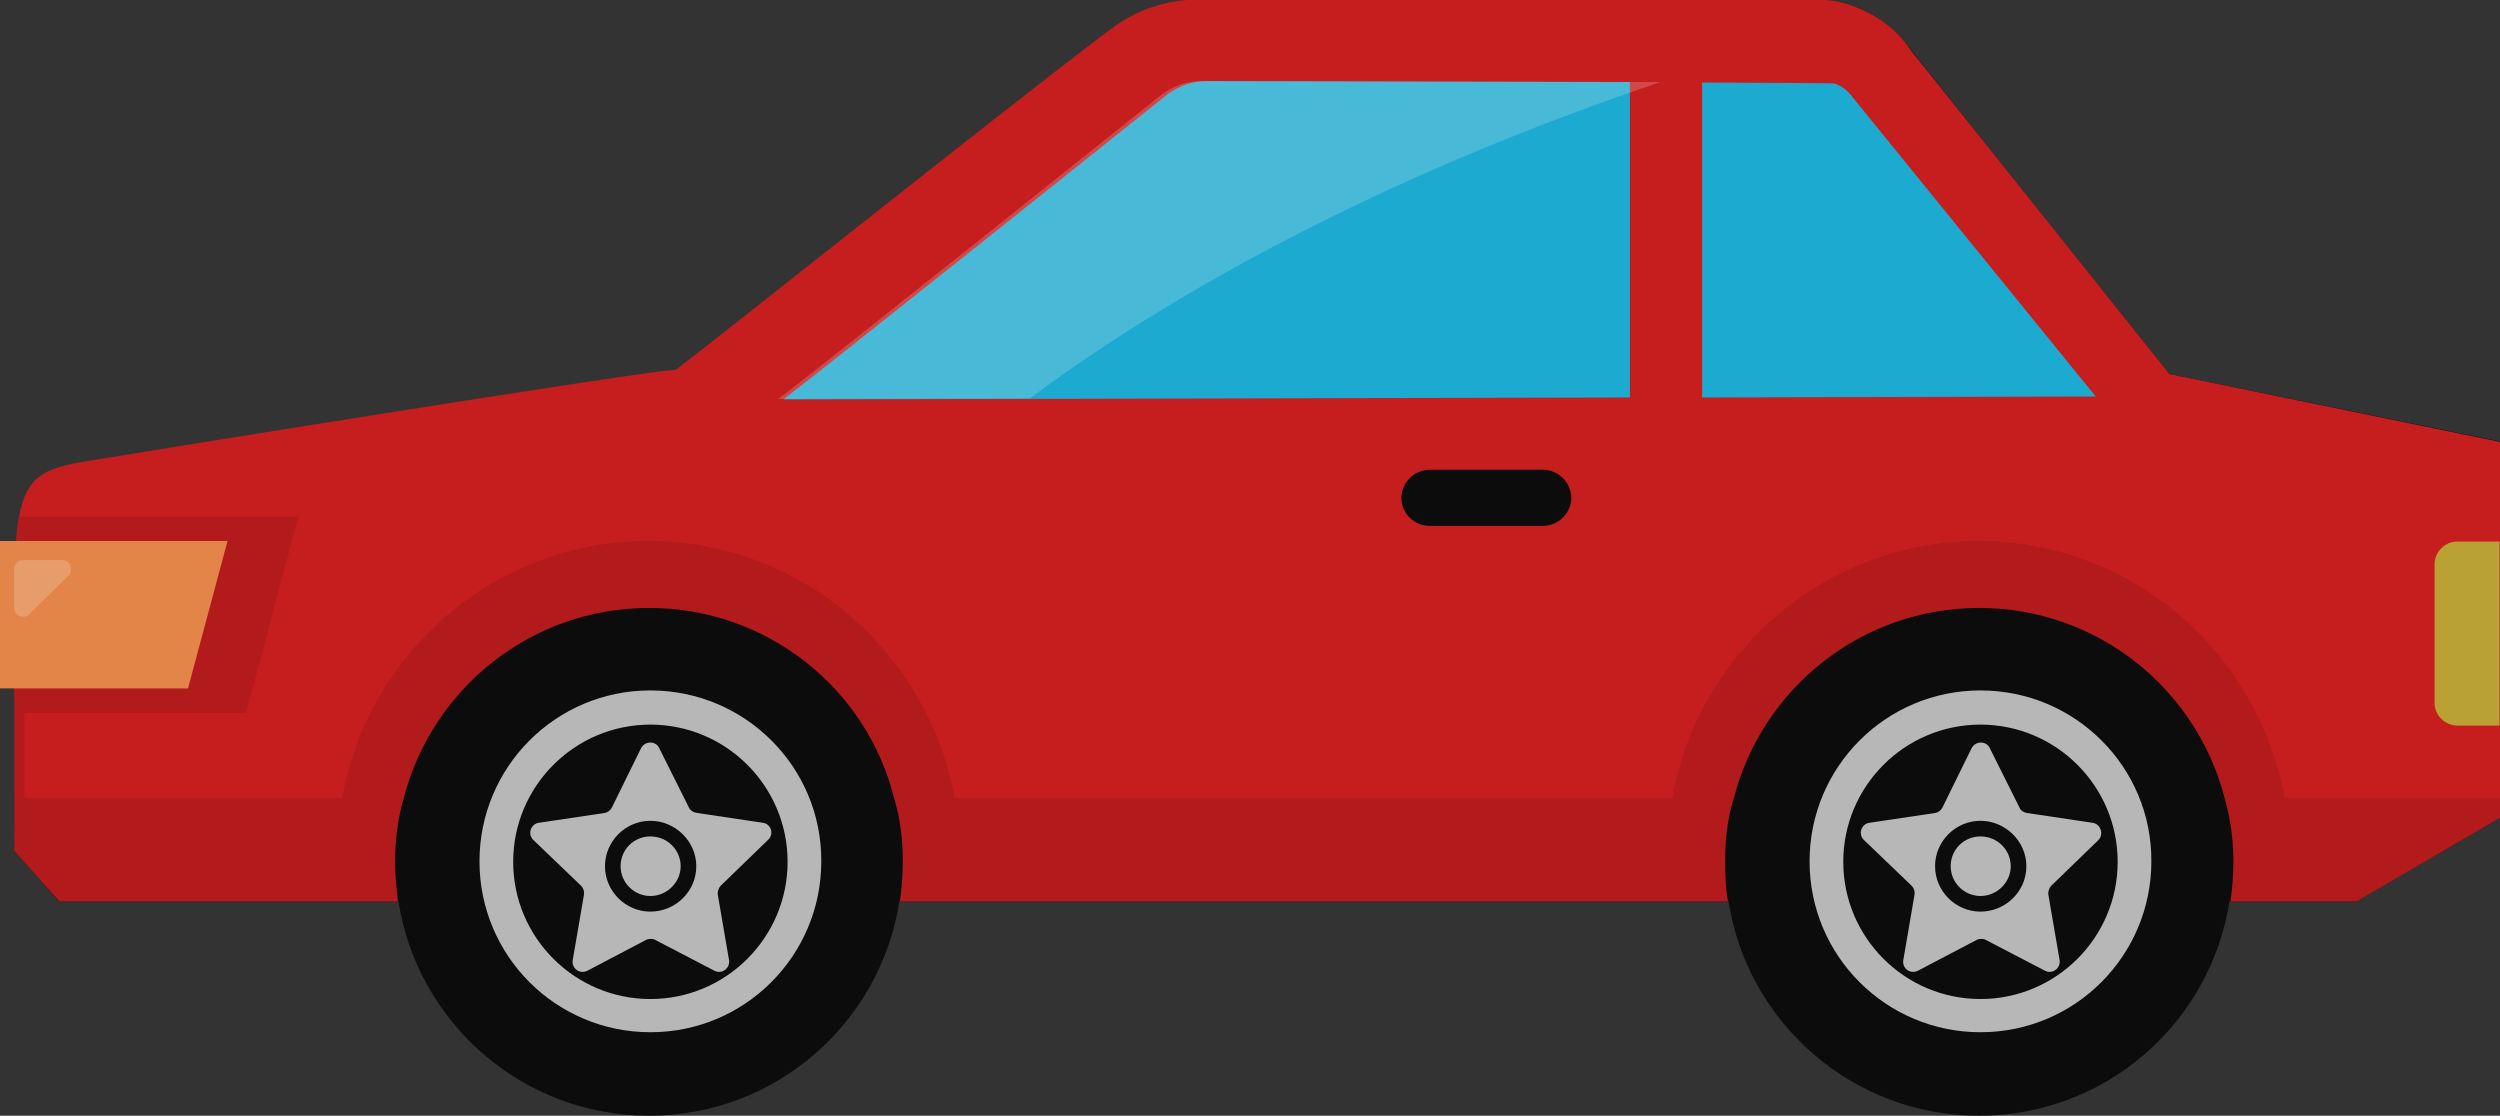 <?xml version="1.0" encoding="iso-8859-1"?>
<!-- Generator: Adobe Illustrator 22.1.0, SVG Export Plug-In . SVG Version: 6.00 Build 0)  -->
<svg version="1.1" id="_x34_" xmlns="http://www.w3.org/2000/svg" xmlns:xlink="http://www.w3.org/1999/xlink" x="0px" y="0px"
	 viewBox="0 0 512 228.5" style="enable-background:new 0 0 512 228.5;" xml:space="preserve">
<rect x="0" y="0" width="512" height="228.5" fill="#333333" stroke="none"/>
<style type="text/css">
	.st0{fill:#0C0C0C;}
	.st1{fill:#C61D1E;}
	.st2{fill:#BAA134;}
	.st3{opacity:0.1;fill:#040000;}
	.st4{fill:#E38548;}
	.st5{fill:#1DAAD0;}
	.st6{fill:#B7B7B7;}
	.st7{opacity:0.2;}
	.st8{fill:#F7F9FC;}
</style>
<g>
	<path class="st0" d="M512,148.7v-37.8h0V90.4l-67.7-13.8L409.5,33l-17.9-22.5c-2.9-4.2-7.1-7.5-12-9.3C377,0.4,374.4,0,371.7,0
		H245.6c-6.6,0-13,2.1-18.2,6.2l-2,1.5c-20.6,15.6-80,63-87,68.2c0.7-1-119.2,18.4-121.4,18.8c-7.9,1.4-11.4,3.1-13,11.2
		c-0.3,1.4-0.4,3.1-0.6,5H0V141h2.9v5v17.4h0l0,1.9v8.9l4.6,5.2l4.5,5.2h58v0h11.6c3.9,24.9,25.4,43.9,51.3,43.9
		c26,0,47.4-19,51.3-43.9h11.6v0h146.6v0H354c3.9,24.9,25.4,43.9,51.3,43.9c26,0,47.4-19,51.3-43.9h11.6v0h14.3l29.5-17.1v-4.1h0
		L512,148.7L512,148.7z"/>
	<path class="st1" d="M444.3,76.6L409.5,33l-18-22.5c-2.7-4.2-7-7.5-12-9.3c-2.5-0.9-5-1.3-7.8-1.3H245.5c-6.6,0-12.9,2.1-18.2,6.2
		l-2,1.5c-20.6,15.6-80,63-87,68.2c0.6-1-119.3,18.4-121.5,18.8c-7.9,1.4-11.4,3.1-12.9,11.2c-0.3,1.4-0.5,3-0.6,5
		c-0.2,1.1-0.2,2.3-0.2,3.6c-0.1,1.8-0.2,3.7-0.2,5.8c-0.1,2.1-0.1,4.3-0.1,6.8l0.1,13v34.2l4.6,5.2l4.6,5.2h69.4
		c-0.3-2.6-0.6-5.4-0.6-8.1c0-4.6,0.6-9,1.8-13.1c5.8-22.4,26.1-38.9,50.2-38.9c24.2,0,44.6,16.5,50.2,38.9
		c1.3,4.2,1.8,8.6,1.8,13.1c0,2.7-0.2,5.4-0.6,8.1h169.6c-0.5-2.6-0.6-5.4-0.6-8.1c0-4.6,0.5-9,1.8-13.1
		c5.8-22.4,26.1-38.9,50.2-38.9c24.2,0,44.5,16.5,50.3,38.9c1.2,4.2,1.8,8.6,1.8,13.1c0,2.7-0.2,5.4-0.6,8.1h25.8l29.4-17.1v-77
		L444.3,76.6z M316,107.7h-23.2c-3.2,0-5.8-2.6-5.8-5.7c0-3.1,2.6-5.8,5.8-5.8H316c3.1,0,5.8,2.6,5.8,5.8
		C321.8,105.1,319.1,107.7,316,107.7z"/>
	<path class="st2" d="M511.9,110.8v37.8h-8.6c-2.6,0-4.7-2.1-4.7-4.7v-28.3c0-2.6,2.1-4.7,4.7-4.7H511.9z"/>
	<path class="st3" d="M467.9,163.4c-5.4-29.8-31.4-52.6-62.7-52.6c-31.3,0-57.4,22.7-62.7,52.6h-147c-5.4-29.8-31.4-52.6-62.7-52.6
		c-31.3,0-57.4,22.7-62.7,52.6H5V146h45.4l10.7-40.2H3.9c-0.8,4.6-1,11.3-1,21.1l0.1,13v6.1H3v17.4H2.8l0.1,10.8l4.6,5.2l4.5,5.2h58
		h11.5c-0.4-2.6-0.6-5.4-0.6-8.1c0-4.6,0.6-9,1.8-13.1c5.8-22.4,26.1-38.9,50.2-38.9c24.2,0,44.6,16.5,50.3,38.9
		c1.2,4.2,1.8,8.6,1.8,13.1c0,2.7-0.2,5.4-0.6,8.1h11.4h146.6h11.5c-0.4-2.6-0.6-5.4-0.6-8.1c0-4.6,0.6-9,1.8-13.1
		c5.8-22.4,26.1-38.9,50.2-38.9c24.2,0,44.6,16.5,50.3,38.9c1.2,4.2,1.8,8.6,1.8,13.1c0,2.7-0.2,5.4-0.6,8.1h11.4h14.3l29.5-17.1
		v-4.1H467.9z"/>
	<polygon class="st4" points="38.5,141 0,141 0,110.8 46.6,110.8 	"/>
	<g>
		<path class="st5" d="M239,19.4c0,0-71.2,56.9-78.6,62.4l173.4-0.4V16.8c-37.5-0.1-86.6-0.2-86.6-0.2
			C244.2,16.6,241.4,17.6,239,19.4z"/>
		<path class="st5" d="M379.4,19.9c-0.9-1.3-2.2-2.3-3.7-2.8c-0.2-0.1-11.4-0.1-27.1-0.2v64.5l80.6-0.2L379.4,19.9z"/>
	</g>
	<g>
		<path class="st6" d="M405.6,141.4c-19.4,0-35,15.7-35,35c0,19.4,15.7,35,35,35c19.4,0,35-15.7,35-35
			C440.7,157.1,425,141.4,405.6,141.4z M405.6,204.6c-15.5,0-28.1-12.6-28.1-28.1c0-15.5,12.6-28.1,28.1-28.1s28.1,12.6,28.1,28.1
			C433.7,192,421.1,204.6,405.6,204.6z"/>
		<path class="st6" d="M405.6,171.3c-3.4,0-6.1,2.7-6.1,6.1c0,3.4,2.8,6.1,6.1,6.1c3.4,0,6.2-2.8,6.2-6.1
			C411.8,174,409,171.3,405.6,171.3z"/>
		<path class="st6" d="M428.5,168.5l-13.4-2c-0.6-0.1-1.3-0.5-1.5-1.1l-6.1-12.2c-0.7-1.5-2.9-1.5-3.7,0l-6,12.2
			c-0.3,0.6-0.9,1-1.5,1.1l-13.4,2c-1.7,0.2-2.4,2.3-1.2,3.5l9.8,9.4c0.5,0.5,0.7,1.2,0.6,1.8l-2.3,13.4c-0.3,1.7,1.4,3,3,2.2
			l12-6.3c0.6-0.3,1.4-0.3,1.9,0l12.1,6.3c1.5,0.8,3.3-0.5,3-2.2l-2.3-13.4c-0.1-0.6,0.2-1.4,0.6-1.8l9.7-9.4
			C430.9,170.8,430.2,168.7,428.5,168.5z M405.6,186.7c-5.1,0-9.3-4.2-9.3-9.3c0-5.1,4.2-9.3,9.3-9.3c5.1,0,9.4,4.2,9.4,9.3
			C415,182.6,410.7,186.7,405.6,186.7z"/>
		<path class="st6" d="M133.2,141.4c-19.4,0-35,15.7-35,35c0,19.4,15.7,35,35,35c19.4,0,35-15.7,35-35
			C168.3,157.1,152.6,141.4,133.2,141.4z M133.2,204.6c-15.5,0-28.1-12.6-28.1-28.1c0-15.5,12.6-28.1,28.1-28.1
			c15.5,0,28.1,12.6,28.1,28.1C161.3,192,148.7,204.6,133.2,204.6z"/>
		<path class="st6" d="M133.2,171.3c-3.4,0-6.1,2.7-6.1,6.1c0,3.4,2.8,6.1,6.1,6.1c3.4,0,6.2-2.8,6.2-6.1
			C139.4,174,136.6,171.3,133.2,171.3z"/>
		<path class="st6" d="M141.1,165.4l-6.1-12.2c-0.7-1.5-2.9-1.5-3.7,0l-6,12.2c-0.3,0.6-0.9,1-1.5,1.1l-13.4,2
			c-1.7,0.2-2.4,2.3-1.2,3.5l9.8,9.4c0.5,0.5,0.7,1.2,0.6,1.8l-2.3,13.4c-0.3,1.7,1.4,3,3,2.2l12-6.3c0.6-0.3,1.4-0.3,1.9,0
			l12.1,6.3c1.5,0.8,3.3-0.5,3-2.2l-2.3-13.4c-0.1-0.6,0.2-1.4,0.6-1.8l9.7-9.4c1.3-1.2,0.6-3.3-1.1-3.5l-13.4-2
			C142,166.4,141.4,166,141.1,165.4z M133.2,186.7c-5.1,0-9.3-4.2-9.3-9.3c0-5.1,4.2-9.3,9.3-9.3c5.1,0,9.4,4.2,9.4,9.3
			C142.6,182.6,138.3,186.7,133.2,186.7z"/>
	</g>
	<g class="st7">
		<path class="st8" d="M246.2,16.6c-3,0-5.8,0.9-8.2,2.7c0,0-71.2,56.9-78.6,62.4l51.5-0.1c33.2-24.7,77.8-47.5,129.2-64.8
			C302.2,16.7,246.2,16.6,246.2,16.6z"/>
		<path class="st8" d="M12.7,114.7h-8c-1,0-1.8,0.8-1.8,1.8v8c0,1.6,2,2.4,3.1,1.3l8.1-8C15.1,116.6,14.3,114.7,12.7,114.7z"/>
	</g>
</g>
</svg>

